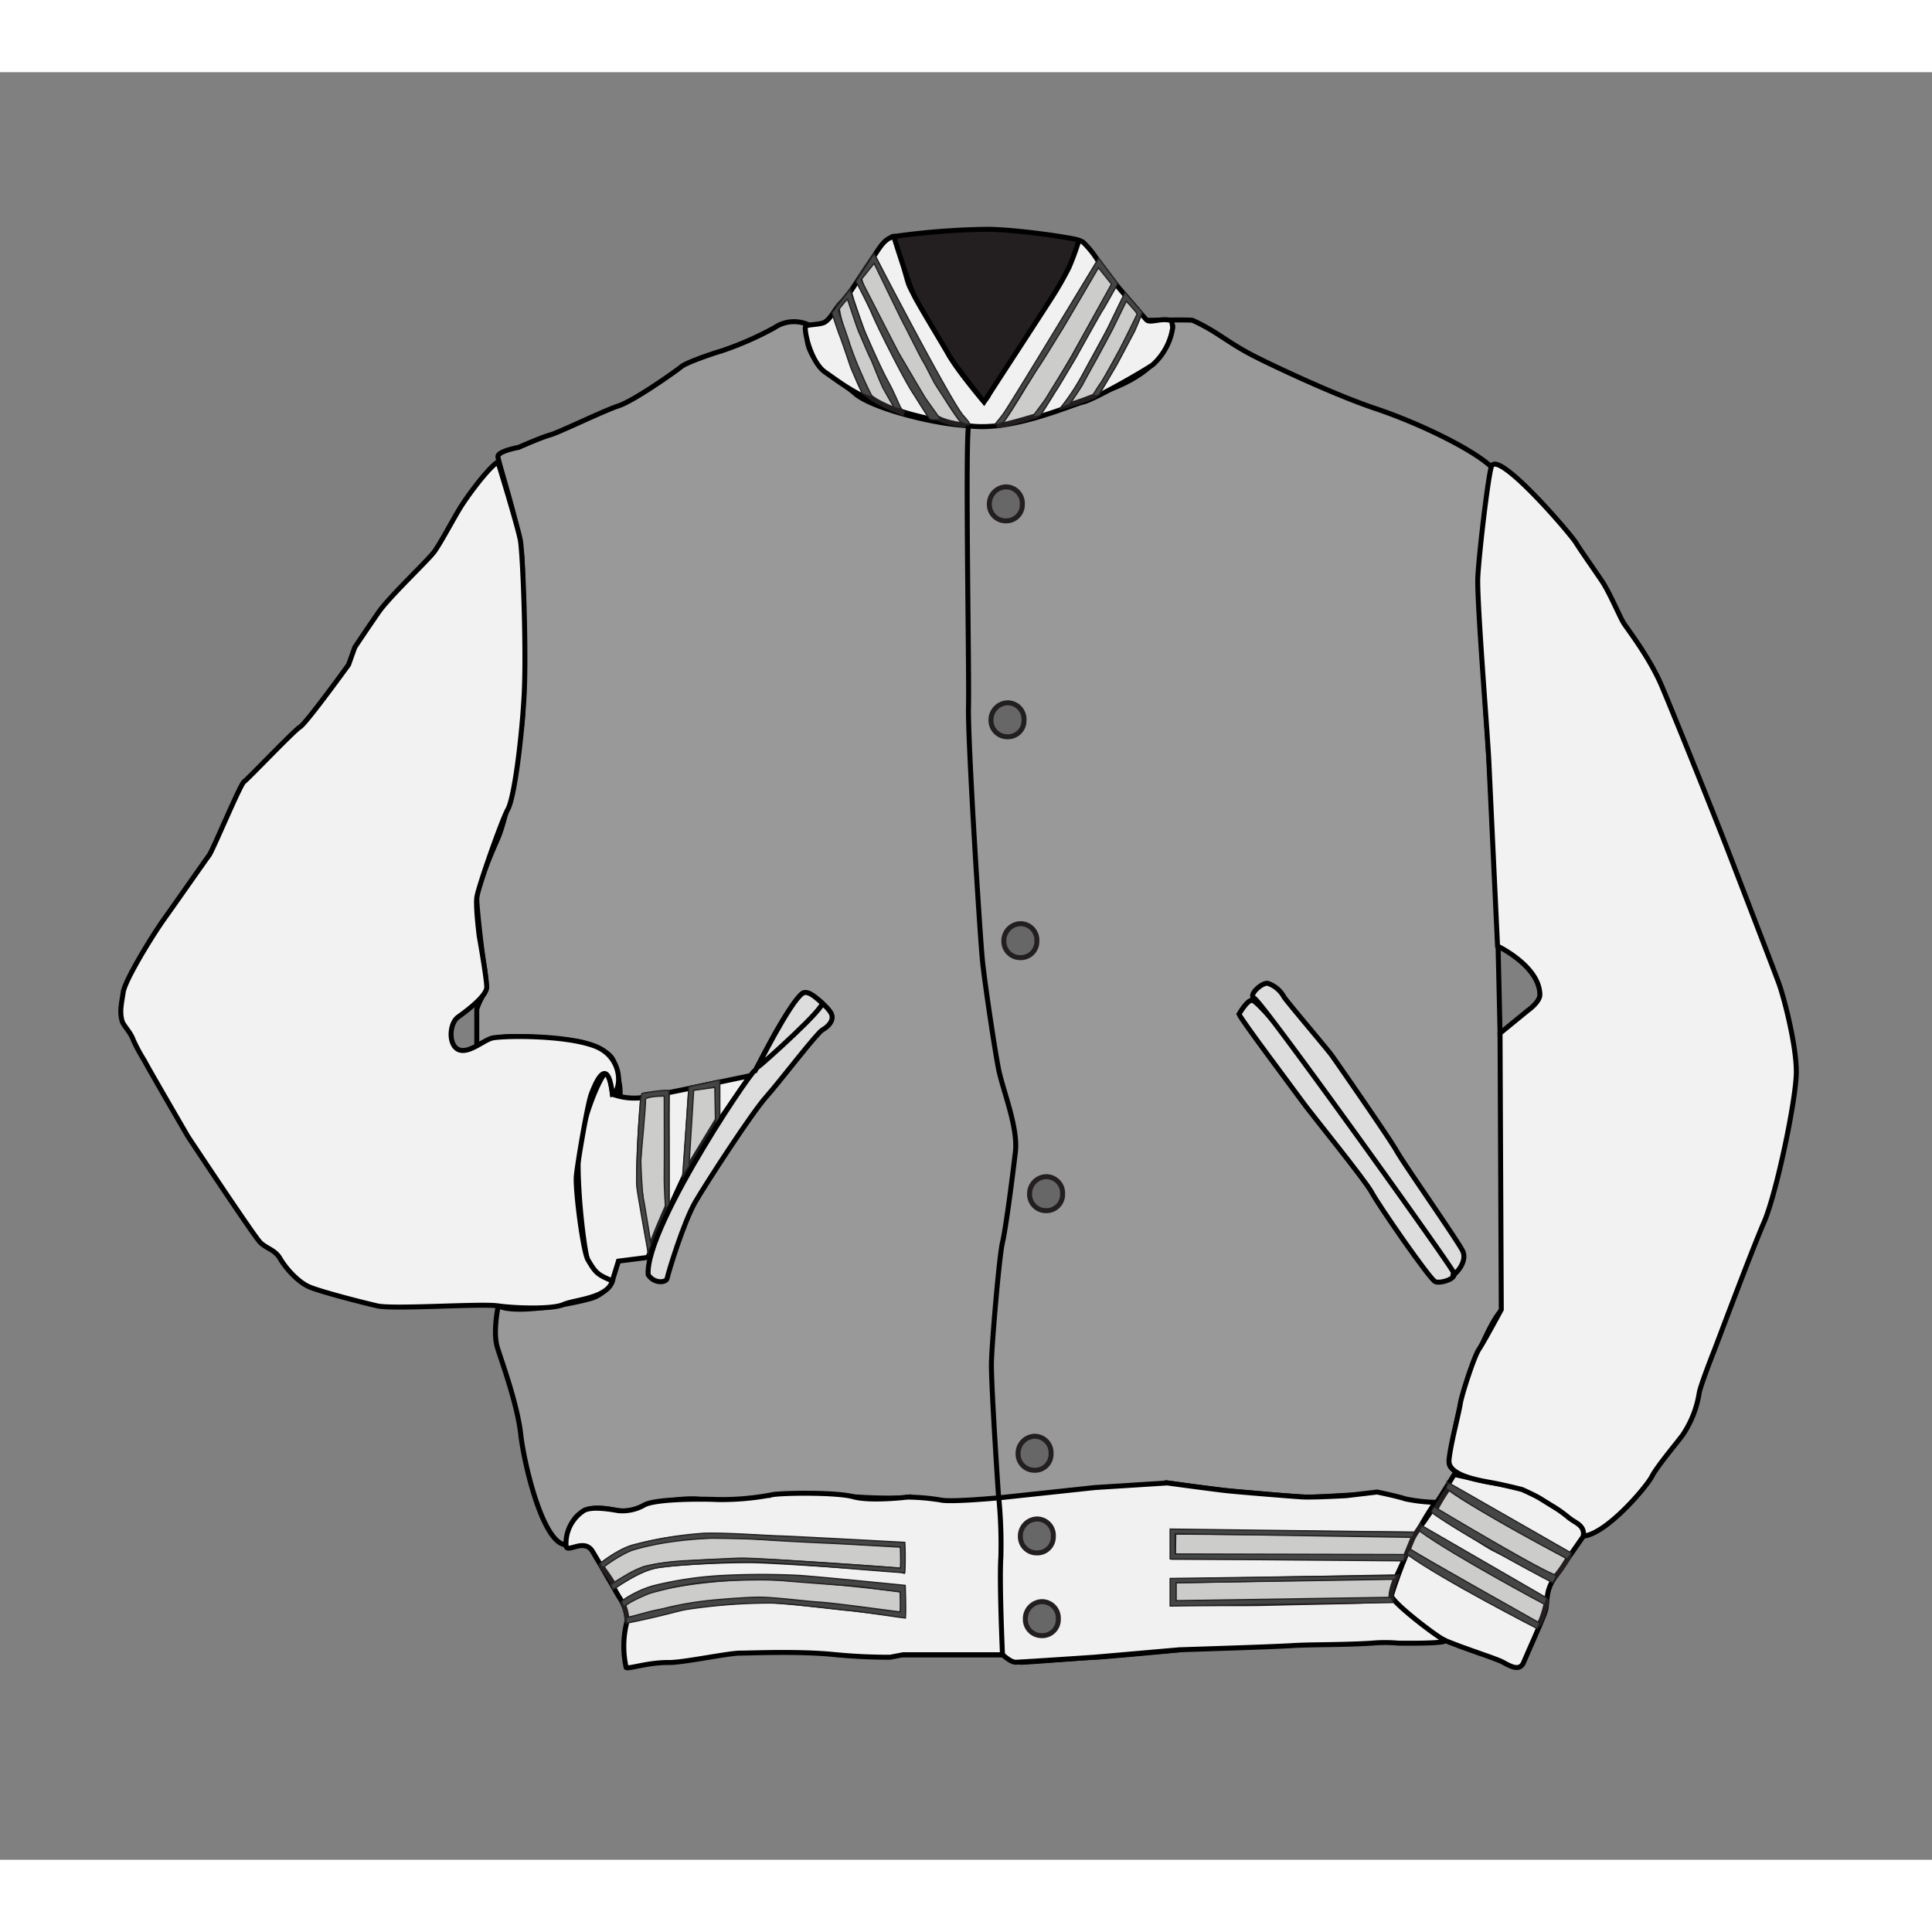 <?xml version="1.0" encoding="utf-8"?>
<svg xmlns="http://www.w3.org/2000/svg" viewBox="0 0 388 359" viewbox="0 0 423 423" style="width: 423px; height: 423px;"><rect x="0" y="0" width="388" height="359" fill="#808080" stroke="none"/><title>stand-up-collar-jacket</title><defs></defs><g id="body_999999" data-name="body #999999"><path d="M299.5,79.25c-3.83-3.58-14.5-8.76-23.17-11.67s-20.87-8.75-24.16-10.41c-5.67-2.86-7.64-5.07-12.67-7.34-.83-.16-9,0-9,0s5.15-.07,5,1.17-.87,8.24-12.36,12.62S201.67,71.33,194.5,71s-19.61-3.61-22.83-6.5-11.43-6.78-9.22-13.73a7,7,0,0,0-6.95.56A65.37,65.37,0,0,1,144.83,56c-1.66.47-7,2.3-8,3.14S127.31,66,124.24,67s-11.91,5.34-13.74,5.84-6.33,2.5-6.33,2.5-4.17.75-4.17,1.84,4.56,14.52,4.86,21,.58,26.64,0,32.16S102,149.26,100,153.83s-4.22,10-4.25,11.92,1,10.73,1.38,13.06.8,5.38.08,6.27a13.78,13.78,0,0,0-1.46,3.09v7.37a14.8,14.8,0,0,1,7.75-1.87,97.46,97.46,0,0,1,13,1.06c1.61.39,5.73,1.64,6.64,3.7s1.88,7.07,1.15,7.4c-1.24-.58-2.07-5-2.73-4.72s-3.07,4-4.22,10.85-.83,20.24.21,24.62,1.67,5.92,5.17,5.92c.33.25-1.11,2.79-3.65,3.64s-15.19,3.53-19,1.61c-.33,1.58-1,5.75-.17,8.42s4,11.33,4.67,17.33,4.5,22.29,9.17,22.23c.33-2.23.66-5.23,3.5-6.73s6.83.17,8.58,0,8.87-3,14.63-2.41c1.5.16,9.4.27,10.68.08.49-.08,10.44-1.92,19.11-.67a104,104,0,0,0,11.19.33l1-.16-1,31.66h20a7.71,7.71,0,0,0,3.59,1.5c1.58,0,13.25-1,14.75-1s17.16-1.5,17.16-1.5a80.22,80.22,0,0,1-1.16-9.33V288.17l-1.17-4.84s9.33,1.34,13.17,1.67,12.66,1.17,15,1.17,7.44-.41,8.77-.41,5.31-.43,6.31-.26,5.05,1.54,8.08,1.83,3.66-.81,3.66-.81l2.86-5.47s-1.36-.74-1.36-1.55c0-2.34,2.31-12.64,2.91-14.6s5-14.09,7.72-16.41c.87-3.16-.87-73-.87-73s-1.33-28.35-1.52-32.34-1.64-25.34-1.85-28.65-.69-14.33.2-21.7S299.5,79.25,299.5,79.25Z" fill="#999" stroke="#000" stroke-miterlimit="10"></path></g><g id="trim_solid_f1f1f1" data-name="trim solid #f1f1f1"><path d="M162.07,50.89a.49.49,0,0,0-.35.47c0,1.91,1.45,7.11,4,8.89C170,63.16,175.67,68.33,194.5,71c8.67,1.23,20.75-4.25,23-4.75s12.25-6.25,14-7.5a12.57,12.57,0,0,0,4-7.37c0-.22-.13-1.44-.34-1.5-1.93-.6-4.18.58-4.89-.13s-8.77-10.09-9.25-11a19,19,0,0,0-3.49-4.6c-.54-.47-2.7-.43-3.51-.35-.44,0,.9-.08,1.25.2.61.49.13,1.65.13,2.06,0,.75-1.31,3.82-2.88,5.94-1.58,1.58-12.32,20.17-14.53,23.68a.49.49,0,0,1-.8,0c-1.31-1.56-5.22-6.29-6.67-9-1.75-3.25-7.25-12-8-14s-2.44-9.9-3-9.72c-2.25.72-2.75,2.22-5,5.47s-4.25,6.75-5.5,7.75-2.31,3.94-4,4.25C164.05,50.68,162.68,50.69,162.07,50.89Z" fill="#f2f1f1" stroke="#000" stroke-miterlimit="10"></path><path d="M150.7,201.53c-3.7.72-19.7,4.22-22.45,4.47a12.76,12.76,0,0,1-5.25-.75s-.49-4.74-1.49-4.14-5.4,10.48-5.41,17.94,1.25,17.47,2,20c.94,3,4.86,3.72,4.86,3.72l1.24-4,5.91-.75s7.1-16.45,8.86-19.34S150.7,201.53,150.7,201.53Z" fill="#f2f1f1" stroke="#000" stroke-miterlimit="10"></path><path d="M292.05,281.62s-4.91,8.08-6.88,10.55-5.75,13.34-5.75,13.92,5.83,6.16,8.83,7.91,12,4.42,13.61,5.33,3.39,1.84,4.14,0,3.69-8.23,4.31-10.16-.16-3.9,2-7S318,294,318,294s.38-4.33-1-4.75-6-2.3-6.87-2.77-5-2.23-5-2.23l-6.36-1.14Z" fill="#f2f1f1" stroke="#000" stroke-miterlimit="10"></path><path d="M113.67,295.73c-.09,2.1,3.58-1.56,5.33,1.35s5.24,9,5.24,9,2.26,3.08,1.51,5.74a19.61,19.61,0,0,0,0,8.56c.5.36,4.4-1.06,8.65-1,2.95,0,11.87-1.89,14.24-1.89s11.35-.42,18.48.25a113.46,113.46,0,0,0,11.63.58l2.61-.5h20s1.59,1.5,2.59,1.5,15.75-1,15.75-1l17.16-1.5s18.67-.58,22.54-.83,10.09-.12,16.13-.5a29.26,29.26,0,0,1,5.25,0s10.92.18,9.21-.66-10-7.21-10.54-8.75,1.11-3.84,3-8.51a69.91,69.91,0,0,1,5.8-10.36,33.24,33.24,0,0,1-6-.69c-1.56-.53-5.69-1.38-5.69-1.38l-6.16.73s-6.69.39-9,.25-12.74-1-15-1.24-12-1.56-12-1.56l-14.5.92-18.67,2s-10.33,1-12.33.5a43.67,43.67,0,0,0-6.67-.58s-7.41.9-10.87-.07-15-.78-16.47-.37a54,54,0,0,1-10.91.93c-3.25-.16-12.62-.14-14.69,1.15a8.82,8.82,0,0,1-5.15,1.08c-1.51-.26-5.6-1-7.07.11A7.88,7.88,0,0,0,113.67,295.73Z" fill="#f2f1f1" stroke="#000" stroke-miterlimit="10"></path></g><g id="trim_stripes_cccccb" data-name="trim stripes #cccccb"><path d="M175.45,37.08c1.22,2.09,15.38,32.75,19.05,33.92-3.57-.46-5.85-1-8-2.67-1.68-1.33-14.58-25.94-13.8-27.14S175.45,37.08,175.45,37.08Z" fill="#cccccb" stroke="#231f20" stroke-miterlimit="10"></path><path d="M170.61,44.22c.73,2.71,7.58,23.11,11,24.36-5-2.08-5.65-2.39-7.83-4.14-1.6-1.29-6-16.7-5.57-17.27Z" fill="#cccccb" stroke="#231f20" stroke-miterlimit="10"></path><path d="M220.6,38.37c-1.16,1.83-10.1,17.13-11.43,19s-7.81,13.53-9,13.68c2.67-.44,6.11-1.56,7.76-2S222,45.47,223.85,42.49C222.15,40.41,220.6,38.37,220.6,38.37Z" fill="#cccccb" stroke="#231f20" stroke-miterlimit="10"></path><path d="M226.08,45.08C225.5,46.5,217,63.48,214,67A51.23,51.23,0,0,0,219.8,65c1-.54,9.47-16.24,9.07-16.69S226.08,45.08,226.08,45.08Z" fill="#cccccb" stroke="#231f20" stroke-miterlimit="10"></path><polygon points="144.08 202.92 144.08 210.33 137.58 221 138.72 204.02 144.08 202.92" fill="#cccccb" stroke="#231f20" stroke-miterlimit="10"></polygon><path d="M134,205.08v22.67s-3.33,7.5-3.5,8.83c-.17-1.41-2.33-12.16-2.25-16.25s.58-14.33,1.17-14.75S134,205.08,134,205.08Z" fill="#cccccb" stroke="#231f20" stroke-miterlimit="10"></path><path d="M315,298.25s-22.68-12.25-24-14a37.47,37.47,0,0,0-2.74,4.5s9.42,6.67,11.75,7.83,11.42,5.5,12.33,5.59A27.13,27.13,0,0,0,315,298.25Z" fill="#cccccb" stroke="#231f20" stroke-miterlimit="10"></path><path d="M310.64,307.08s-12.14-6.75-14.14-8-11.25-6.66-11.33-6.91c-.42.58-2.84,4.16-2.42,4.58s10.67,6.33,12.17,7.33,13.13,7.49,13.75,7.75C309.5,312.19,310.64,307.08,310.64,307.08Z" fill="#cccccb" stroke="#231f20" stroke-miterlimit="10"></path><polygon points="235.75 293.21 284.08 293.58 282.17 298.25 235.67 298.25 235.75 293.21" fill="#cccccb" stroke="#231f20" stroke-miterlimit="10"></polygon><path d="M235.67,303l44.75-.83s-1.4,3.08-1,4.5c-1.59.5-20,.66-24.67.83s-19.08,0-19.08,0Z" fill="#cccccb" stroke="#231f20" stroke-miterlimit="10"></path><path d="M181.25,295.75s-28.67-1.58-33.92-1.75-20.41-.08-26.58,6a46.79,46.79,0,0,1,2.67,3.92s4.08-2.92,7.5-3.75,15.16-1.29,20.08-1.23,29.58,1.73,30.25,2A34.52,34.52,0,0,0,181.25,295.75Z" fill="#cccccb" stroke="#231f20" stroke-miterlimit="10"></path><path d="M181.36,304.83s-21.75-2.66-30.3-2.5-22.68,1.89-26,5.14a8.82,8.82,0,0,1,.85,3.28c1.08-.08,10-2.33,12.52-2.67s11.27-1.16,15.14-1.16,26.53,2.72,27.8,3C181.25,309,181.36,304.83,181.36,304.83Z" fill="#cccccb" stroke="#231f20" stroke-miterlimit="10"></path></g><g id="trim_outline_444444" data-name="trim outline #444444"><path d="M315.64,297.43,291,283.33s-.8.94-.46,1.18c7.08,5.11,24.27,14.07,24.27,14.07Z" fill="#444545" stroke="#231f20" stroke-miterlimit="10" stroke-width="0.25"></path><path d="M312.53,301.89c-3.78-1.35-24.49-13.78-24.49-13.78s-.79.93-.46,1.18c7.09,5.11,24.27,14.07,24.27,14.07A4.84,4.84,0,0,0,312.53,301.89Z" fill="#444545" stroke="#231f20" stroke-miterlimit="10" stroke-width="0.25"></path><path d="M310.64,306.42l-25.06-14.5s-.75.88-.41,1.12c7.08,5.11,25.12,14.71,25.12,14.71Z" fill="#444545" stroke="#231f20" stroke-miterlimit="10" stroke-width="0.25"></path><path d="M309.2,311.45s-24.79-13.94-26-14.85c-.54.82-.79.94-.45,1.18,7.08,5.11,26,14.8,26,14.8Z" fill="#444545" stroke="#231f20" stroke-miterlimit="10" stroke-width="0.25"></path><polygon points="284.08 293.21 235 292.58 235 298.58 281.86 298.96 282.27 297.69 236 297.58 236 293.5 283.65 294.24 284.08 293.21" fill="#444545" stroke="#231f20" stroke-miterlimit="10" stroke-width="0.25"></polygon><polygon points="280.5 301.89 235 302.5 235 308.04 279.83 307.33 279.29 306.29 236.21 306.96 236.21 303.36 280.15 302.66 280.5 301.89" fill="#444545" stroke="#231f20" stroke-miterlimit="10" stroke-width="0.25"></polygon><path d="M120.45,299.53c.55-.45,4-3.11,6.88-3.82a76.5,76.5,0,0,1,14.09-2.29c4.75-.13,12.2.46,15.2.54s25.09,1.29,25.09,1.29a58.53,58.53,0,0,1,0,6.08c-.63.05-11.88-.91-14.54-1.12s-11.88-.92-16.3-1-14.83.58-16.79.87-4.08,0-10.91,4.63l-.55-.92s1.25-.88,3-1.9a19.52,19.52,0,0,1,3.79-1.81,45.54,45.54,0,0,1,8.25-1.14c2.34-.11,9.21-.48,11-.52s8.7.4,12.16.63,18.63,1.24,20,1.37c.13-.75,0-4.21,0-4.21s-13.08-.75-14.38-.79-10.42-.5-13.16-.71-8.75-.29-10.42-.29a77.72,77.72,0,0,0-8.54.79,55.74,55.74,0,0,0-7.42,1.62c-1.62.63-5.2,2.8-5.76,3.57C120.75,300,120.45,299.53,120.45,299.53Z" fill="#444545" stroke="#231f20" stroke-miterlimit="10" stroke-width="0.25"></path><path d="M124.84,307.07a20.37,20.37,0,0,1,6.37-3.11,73.87,73.87,0,0,1,14.08-2.07,151.77,151.77,0,0,1,15.29,0c5.84.44,21.21,2,21.21,2s.22,6.08,0,6.54c-.62,0-8.63-1.29-11.3-1.5s-11.33-1.38-15.75-1.5a113.67,113.67,0,0,0-16.58,1.25c-2,.29-4.21,1.16-12.35,2.81l0-1.12s1.28-.28,3.19-.82c2.38-.66,3-.72,4.25-1a63.17,63.17,0,0,1,9.13-1.62c2.32-.27,8-.67,9.87-.67,3.5,0,9,.78,12.42,1s14.75,1.83,16.09,1.95c.12-.75,0-4,0-4s-9.21-1.25-10.5-1.29-10.46-.75-13.21-1-8.58-.1-10.25,0a68.56,68.56,0,0,0-8.58.79,75.16,75.16,0,0,0-7.67,1.75c-1.62.62-4.63,2-5.2,2.76A4.13,4.13,0,0,1,124.84,307.07Z" fill="#444545" stroke="#231f20" stroke-miterlimit="10" stroke-width="0.25"></path><path d="M130.15,236.94s-2.15-11.75-2.27-13.19.12-8.15.37-11.79.31-6.73.75-6.88,5.17-.85,5.31-.52-.06,5.44,0,6.63.05,16.19.05,16.19l-.67,1.07s-.33-4.07-.29-6.89,0-15.94,0-15.94-4,0-3.78.82c.15.61-.93,11.31-.93,12.06s.25,6.69.5,7.69,1.58,9.4,1.58,9.4Z" fill="#444545" stroke="#231f20" stroke-miterlimit="10" stroke-width="0.25"></path><path d="M137.12,221.5c.13-1.5,1.22-17.75,1.22-17.75l6.22-1.37v8l-.86,1.26-.14-7.77-4.25.6-.95,15.25Z" fill="#444545" stroke="#231f20" stroke-miterlimit="10" stroke-width="0.25"></path><path d="M199.81,70.69a26.22,26.22,0,0,0,1.69-2.11c1.25-1.66,18.91-30.85,18.91-30.85l.28-.35,3.81,5.06s-2.77,5-3.06,5.37-5.41,9.6-5.41,9.6-3.69,6.25-3.87,6.43-2.87,4.74-3.25,5.07-1.56.28-1.56.28,2.4-3.19,2.65-3.6,4.94-8,5.22-8.56,8-14.47,8-14.47l-2.63-3.28s-6.74,11.53-7.12,12.13-4.31,7-4.66,7.47-2.31,3.62-2.72,4.24-3.91,6.46-4.53,7.1A2.31,2.31,0,0,1,199.81,70.69Z" fill="#444545" stroke="#231f20" stroke-miterlimit="10" stroke-width="0.25"></path><path d="M213.09,67.26a44,44,0,0,0,4.29-6.51c1.68-3.09,4.78-8.72,5.15-9.5l3.22-6.66.19-.4,3.47,4s-1.19,3.19-1.75,4.22-3.13,5.94-3.63,6.78l-3.36,5.68-1.3.14s1.22-2,1.72-2.66,3.35-5.91,3.66-6.47,3.53-7,3.59-7.29S226.19,46,226.19,46L223.5,51.5c-.25.5-2.78,5.22-3.06,5.72s-2.78,5-3,5.47-2.53,3.86-2.63,4A6.51,6.51,0,0,1,213.09,67.26Z" fill="#444545" stroke="#231f20" stroke-miterlimit="10" stroke-width="0.25"></path><path d="M194.75,70.71s.15-.17-1.25-1.71c-2.5-2.75-17.73-32.14-17.73-32.14l-.28-.36L171.9,42s2.77,5.36,2.95,5.82c1,2.62,4.09,8.59,4.09,8.59s3.18,6.29,4.64,8.41c.16.22,2.75,4.47,3.13,4.8s2.22.15,2.22.15-2.87-4-3.12-4.38-5-8.45-5.31-9-7.57-14.71-7.57-14.71l2.62-3.28s5.65,11.68,6,12.28,3.46,6.87,3.81,7.37,2.09,4.06,2.5,4.69,4.32,6.74,4.93,7.37A3,3,0,0,0,194.75,70.71Z" fill="#444545" stroke="#231f20" stroke-miterlimit="10" stroke-width="0.25"></path><path d="M181.12,67.69c-.44-.42-1.12-2.6-2.81-5.69s-4.25-9.12-4.62-9.9-3-8.48-3-8.48l-3.61,4.7s.93,3,1.61,4.74c.42,1.1,1.47,4.18,2.06,5.94.31.93,2.44,5.56,2.44,5.56l2.06.77s-1.2-2.27-2-4.21a68.28,68.28,0,0,1-2.56-6.43c-.54-1.8-2.25-6.44-2.31-6.75s1.81-2.38,1.81-2.38,2,6,2.25,6.54,2.13,5,2.41,5.46,1.25,3.2,2.4,5.69c.2.44,2.16,3.82,2.25,4S181.12,67.69,181.12,67.69Z" fill="#444545" stroke="#231f20" stroke-miterlimit="10" stroke-width="0.25"></path></g><g id="sleeves_f2f2f3" data-name="sleeves #f2f2f3"><path d="M100,78.25c-2,1.25-6.25,7-7.75,9.5s-3.75,6.75-5,8.5-9,9-11.25,12.25-4.75,7-4.75,7L70,119s-8.5,11.75-9.75,12.5S49.75,142,49,142.5s-6.25,13.75-7,14.75S35.5,166.5,33,170s-7.86,12.28-8.25,14.75-.75,4-.22,5.83c.25.87,1.72,2.25,2.22,3.75A34,34,0,0,0,29,198.5c.75,1.5,8.75,15.25,8.75,15.25S51,233.75,52.25,235s3,1.5,4,3.25,3.53,4.75,6,5.75,10.24,3,13.49,3.75,20.75-.5,24.25,0,10.91.73,13.16-.27,8.84-1.23,9.84-4.73c-3-1.29-3.32-1.54-4.92-4.25-1-1.74-2.58-14.17-2.33-16.83s2.25-14.42,3-16.42,3.25-8.25,4.25,0c1.75-.5,2.5-7.5-3.75-9.75s-18.75-2-20.5-1.5S94,197.25,92,196.25s-1.75-5.25,0-6.5,5.75-4.25,5.75-6-1.5-10.19-1.5-10.19-.75-5.81-.5-7.81,5-15.5,6.25-17.75,2.75-13.75,3.25-22.75S105,96.75,104.5,94,100,78.25,100,78.25Z" fill="#f2f2f3" stroke="#000" stroke-miterlimit="10"></path><path d="M299.5,79.25c1.12-3.75,15.75,13.25,17,15.25s3.75,5.5,5.25,7.75,3.5,7,4.25,8.25,5.25,6.92,7.75,12.83S344.5,149.75,347,156.25s9.25,24,10.25,26.75,3.5,12.25,3.5,17.75-4,24.5-6.5,30.25-9.5,24.5-10,25.75-2.82,7.26-3,8.5a20.88,20.88,0,0,1-3.25,8.33c-.74,1.09-5.25,6.42-6.25,8.42s-9,11.5-13.75,12c.25-2.25-1.58-2.58-3-3.75a24.22,24.22,0,0,0-2.75-2s-1.45-.88-2.83-1.75c-1.06-.67-3.74-1.86-3.74-1.86s-3.43-.89-6.18-1.39-8.75-1.5-8.5-4.5,2-9.5,2.25-11.25,2.75-9.5,3.75-11,4.5-8,4.5-8L301.25,193l5.5-4.5s2.52-1.75,2.5-3.25c-.08-5.75-8.5-9.75-8.5-9.75s-1.5-32-1.75-37.25-2.39-31.73-2.22-36.63C296.92,97.74,298.75,81.75,299.5,79.25Z" fill="#f2f2f3" stroke="#000" stroke-miterlimit="10"></path></g><g id="pockets_dddddd" data-name="pockets #dddddd"><path d="M151.5,200.83c2-4.16-22,30.67-21.33,40.67,1.16,1.83,3.66,1.67,3.83.67s3.33-11.34,5.67-15.34,11.33-17.83,14.16-21S164,193,165.17,192.33s2.33-1.83,1.83-3.16-4.67-5-5.83-4.17-4,5.33-5.5,8S151.5,200.83,151.5,200.83Z" fill="#ddd" stroke="#000" stroke-miterlimit="10"></path><path d="M152,200c1.5-1.17,14-12.36,13.06-13.12s-2.73-2.65-3.89-1.88C158.7,186.62,152,200,152,200Z" fill="#ddd" stroke="#000" stroke-miterlimit="10"></path><path d="M248.83,189.17c.67,1.5,11,15.16,12.67,17.5s12.67,15.83,14,18.33,11.67,17.48,12.75,17.9,4.25-.57,3.75-1.73-6.67-9.84-8-12S273.17,213.92,271.67,212s-10.25-14.63-12.3-17.13-6.87-8.28-7.87-8.47S248.83,189.17,248.83,189.17Z" fill="#ddd" stroke="#000" stroke-miterlimit="10"></path><path d="M254.67,183c-1.13-.34-4.14,2.39-2.75,3,1.6.71,40.33,54.84,40.08,55.17-1.16,1.5,3.17-1.84,1.67-4.59S282,219.33,280.5,216.67s-12.17-18-13-19.17-9.33-11.17-9.67-11.83A5.81,5.81,0,0,0,254.67,183Z" fill="#ddd" stroke="#000" stroke-miterlimit="10"></path></g><g id="foreground_000" data-name="foreground #000"><path d="M179.5,33a147.64,147.64,0,0,1,18.59-1.45c6,0,17.59,1.75,18.59,2.2a55.33,55.33,0,0,1-2,5.47,65.6,65.6,0,0,1-3.32,5.83c-1.32,2.1-13.74,21.17-13.74,21.17s-5.91-7.39-7.11-9.5-5.63-9.34-6.82-11.67S179.5,33,179.5,33Z" fill="#231f20" stroke="#000" stroke-miterlimit="10"></path><path d="M194.5,71c-.67,5.17.17,49.83,0,56.5s2.33,46.5,2.83,51.17,2.34,17,3.17,21.33,4,11.83,3.42,16.83S202,232.17,201.33,235s-2.1,19.83-2.22,24,1.39,26.5,1.39,26.5a95.35,95.35,0,0,1,.5,12.75c-.33,4.92.33,19.58.33,19.58" fill="none" stroke="#000" stroke-miterlimit="10"></path></g><g id="buttons_666" data-name="buttons #666"><path d="M202,83.28a3.43,3.43,0,0,0-3.31,3.51A3.27,3.27,0,0,0,202,90.1a3.21,3.21,0,0,0,3.31-3.31A3.3,3.3,0,0,0,202,83.28Z" fill="#666766" stroke="#231f20" stroke-miterlimit="10"></path><path d="M202.33,126.64a3.43,3.43,0,0,0-3.31,3.51,3.27,3.27,0,0,0,3.31,3.31,3.22,3.22,0,0,0,3.32-3.31A3.3,3.3,0,0,0,202.33,126.64Z" fill="#666766" stroke="#231f20" stroke-miterlimit="10"></path><path d="M204.92,171a3.43,3.43,0,0,0-3.32,3.51,3.27,3.27,0,0,0,3.32,3.31,3.22,3.22,0,0,0,3.31-3.31A3.3,3.3,0,0,0,204.92,171Z" fill="#666766" stroke="#231f20" stroke-miterlimit="10"></path><path d="M210.08,221.81a3.42,3.42,0,0,0-3.31,3.51,3.27,3.27,0,0,0,3.31,3.31,3.23,3.23,0,0,0,3.32-3.31A3.3,3.3,0,0,0,210.08,221.81Z" fill="#666766" stroke="#231f20" stroke-miterlimit="10"></path><path d="M207.77,273.94a3.43,3.43,0,0,0-3.31,3.51,3.27,3.27,0,0,0,3.31,3.32,3.22,3.22,0,0,0,3.31-3.32A3.31,3.31,0,0,0,207.77,273.94Z" fill="#666766" stroke="#231f20" stroke-miterlimit="10"></path><path d="M208.23,290.55a3.43,3.43,0,0,0-3.31,3.51,3.26,3.26,0,0,0,3.31,3.31,3.22,3.22,0,0,0,3.31-3.31A3.3,3.3,0,0,0,208.23,290.55Z" fill="#666766" stroke="#231f20" stroke-miterlimit="10"></path><path d="M209.23,307.15a3.43,3.43,0,0,0-3.31,3.52,3.26,3.26,0,0,0,3.31,3.31,3.22,3.22,0,0,0,3.31-3.31A3.31,3.31,0,0,0,209.23,307.15Z" fill="#666766" stroke="#231f20" stroke-miterlimit="10"></path></g></svg>